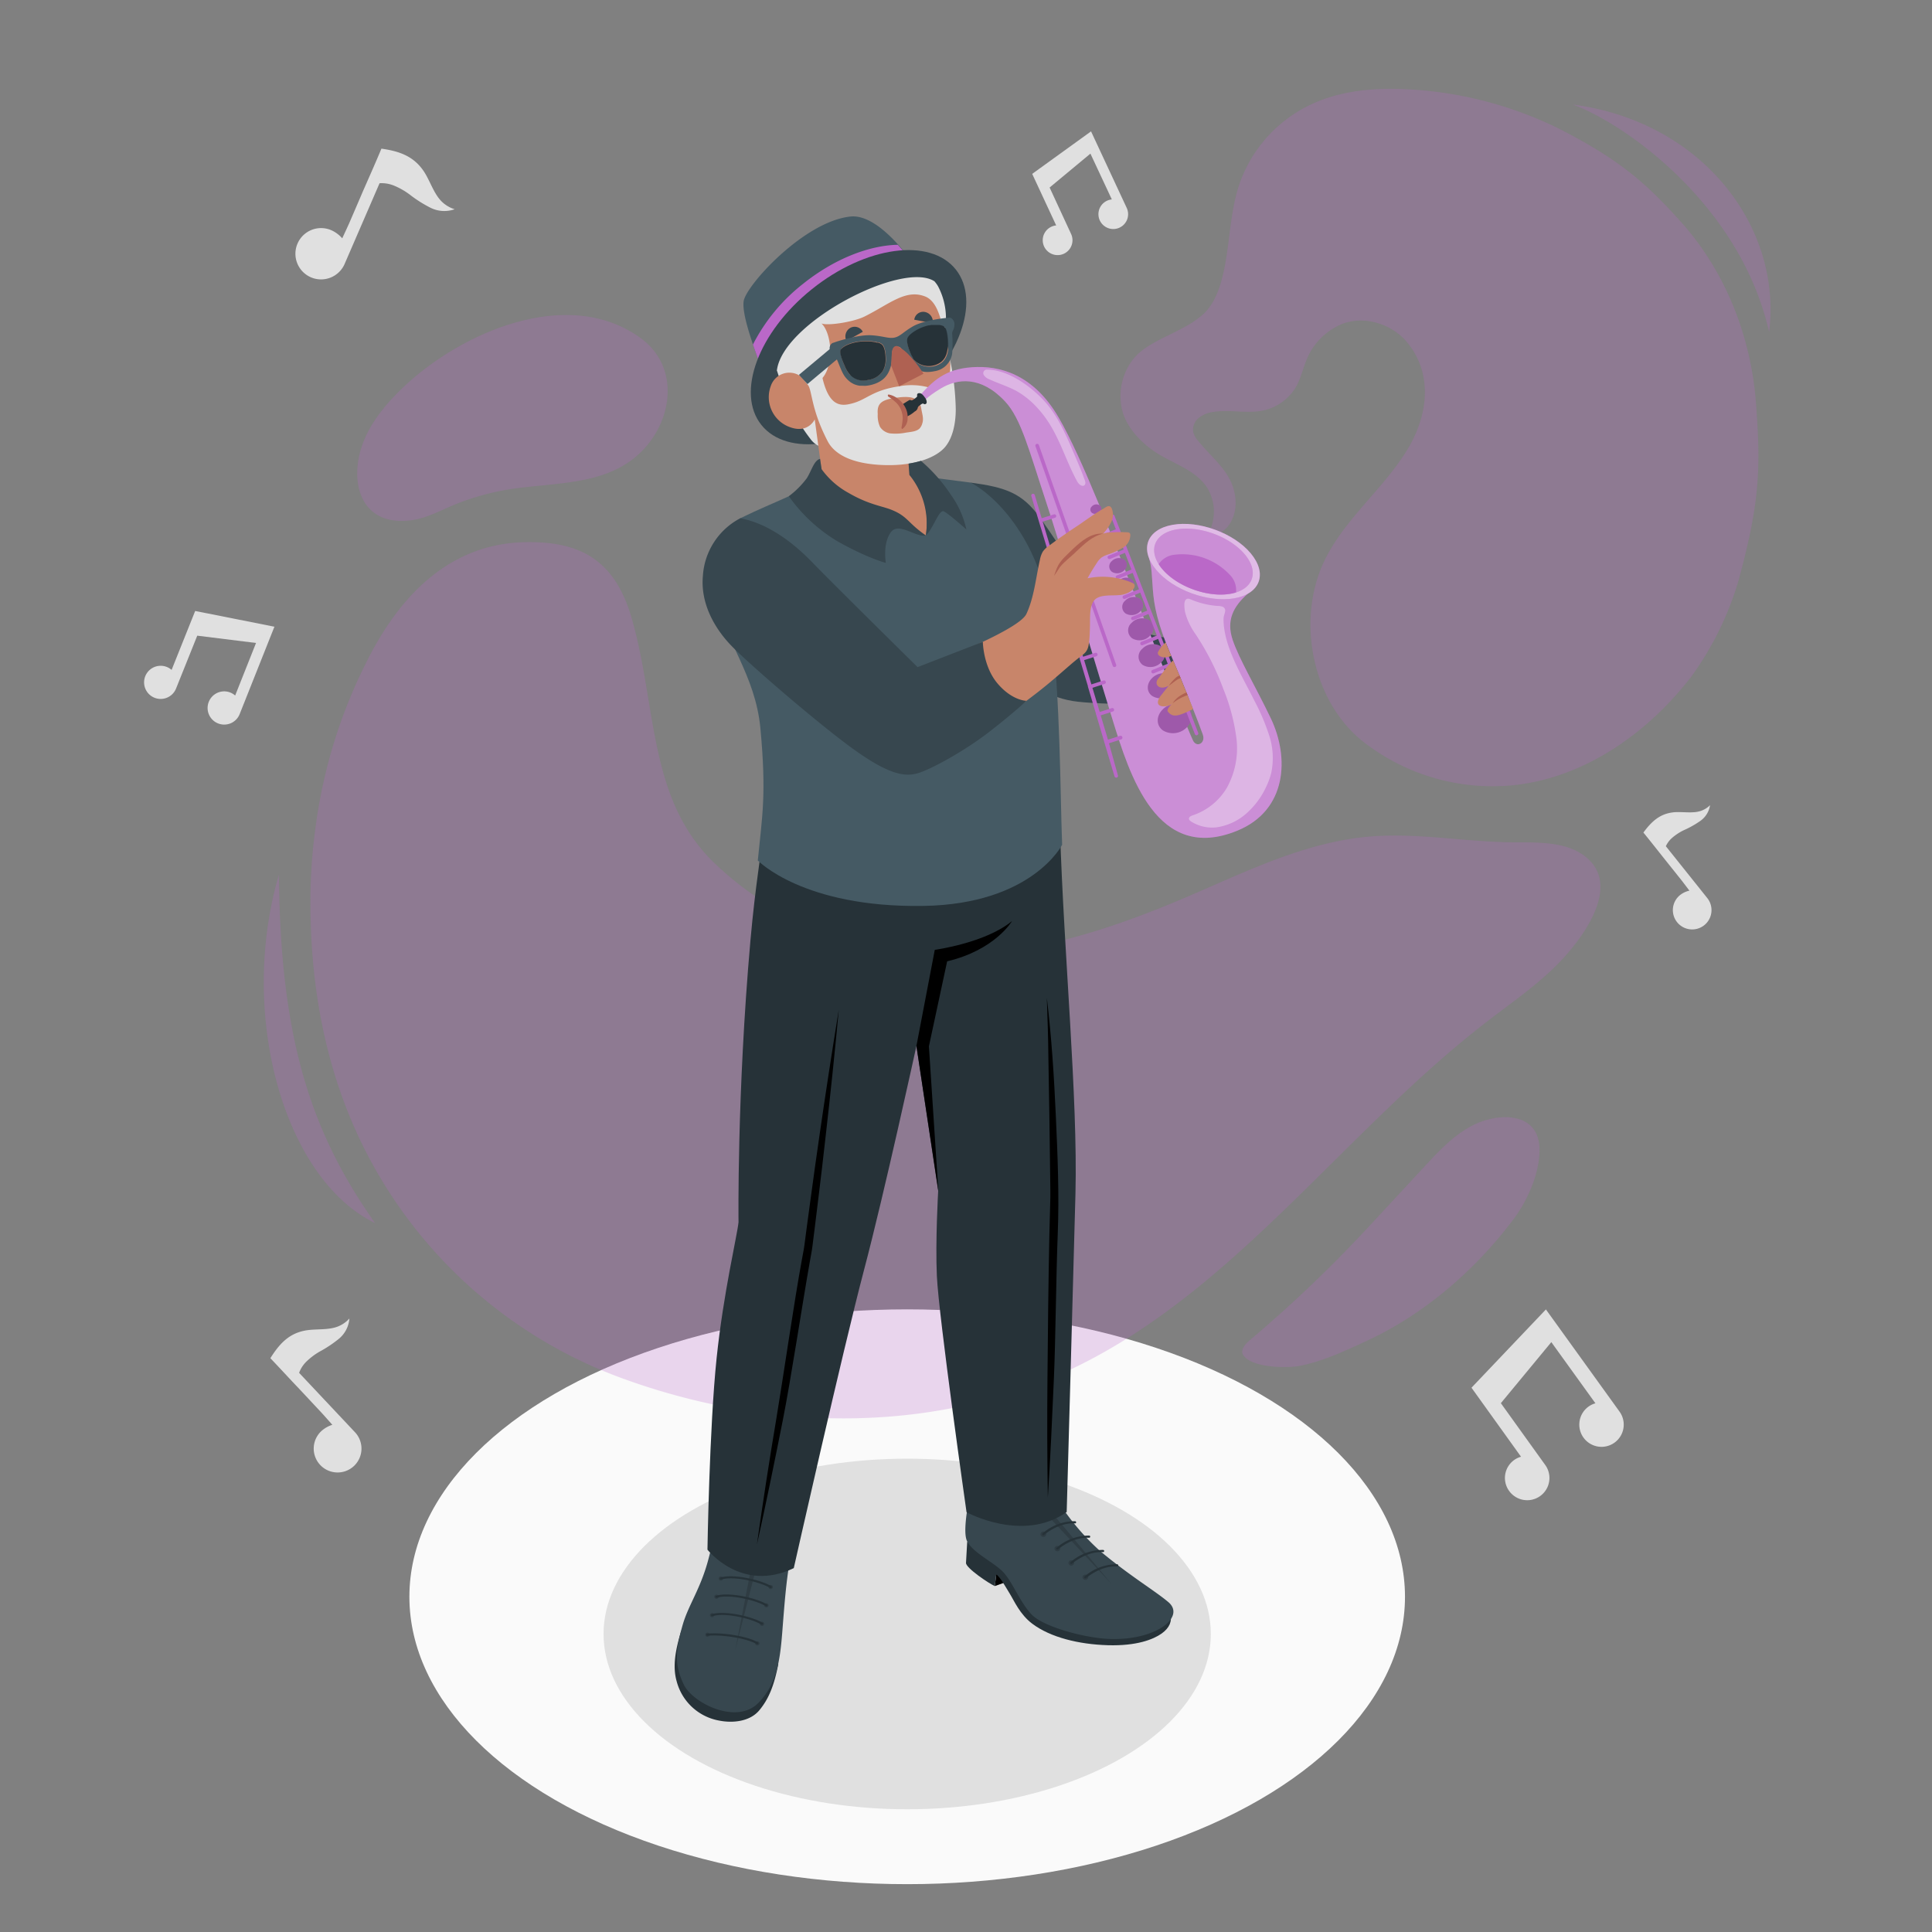 <svg xmlns="http://www.w3.org/2000/svg" viewBox="0 0 500 500"><rect x="0" y="0" width="500" height="500" fill="#808080" stroke="none"/><g id="Floor"><ellipse id="floor" cx="234.78" cy="413.24" rx="128.83" ry="74.38" style="fill:#fafafa"></ellipse></g><g id="Shadow"><ellipse id="shadow" cx="234.78" cy="422.87" rx="78.58" ry="45.37" style="fill:#e0e0e0"></ellipse></g><g id="Shapes"><path d="M392.42,218c-12.84,0-25.51-2.61-38.37-1.46-16.66,1.5-32,9.24-47.38,15.79-14.44,6.15-29.38,11.38-44.9,13.65-27.84,4.08-56.45-2.95-76.92-22.66-17.11-16.49-14.81-40.25-21.3-63.11-4.4-15.52-13.6-20-27-19.91-22.87.13-35.25,18-41.85,31.31a133.18,133.18,0,0,0-13,42.19,141.6,141.6,0,0,0-1.36,20.89c.14,22.08,4.29,43.71,14.35,63.36a121.18,121.18,0,0,0,66.71,58.79A172.53,172.53,0,0,0,199.92,366c25.77,3,52.43-.14,76.09-11.08,43.07-19.91,71.35-61.73,109-90.67,6.39-4.92,13.11-9.51,18.69-15.33s15-18.24,8-25.93C407,217.9,399.24,218,392.42,218ZM72.19,226.34c.33,42.3,8.2,66.57,24.89,90.2C73.5,305.13,61.53,262.56,72.19,226.34ZM454.43,104.09c-1.29-17-7.9-33.81-19.22-46.46-9-10.07-15.86-16.16-31.32-24.12A100.09,100.09,0,0,0,363.3,23.06c-9.46-.4-19.06.75-27.27,5.72a35.67,35.67,0,0,0-15.32,19c-2.58,7.74-2.38,16.14-4.39,24.05-.86,3.4-2.19,6.79-4.68,9.26a24.8,24.8,0,0,1-5.5,3.76c-4.38,2.46-10.62,4.56-13.43,8.87a15.48,15.48,0,0,0-2,13.46c1.61,4.54,5.58,8.28,9.66,10.67s8.95,4,11.79,8a11.72,11.72,0,0,1-.93,14.29,14.86,14.86,0,0,0,6.4-3.72c2.89-3.48,2.67-8.64.48-12.62-2-3.68-5.39-6.41-8-9.67a5.56,5.56,0,0,1-1.31-2.37,3.94,3.94,0,0,1,1.46-3.63,7.7,7.7,0,0,1,3.76-1.52c4.36-.7,8.9.56,13.2-.44a13.06,13.06,0,0,0,8.51-6.64c1-2,1.5-4.18,2.33-6.23a16.88,16.88,0,0,1,9.33-9.48c5.88-2.24,13,.1,16.88,4.9,6.8,8.42,5.16,19.17-.17,27.84-6.25,10.15-16.19,17.83-21.35,28.58-7.31,15.23-3.25,36.27,10,46.77a54.27,54.27,0,0,0,39.13,11.28c18.4-2,34.76-13.6,46-28.31A81.64,81.64,0,0,0,450,150C455.37,130.13,455.75,121.47,454.43,104.09ZM407,27.05C420.58,32,450.42,53,457.84,85.94,461.29,59,440.8,31.44,407,27.05ZM104.93,134.79c5-.27,8.48-2.48,12.93-4.27a64.67,64.67,0,0,1,14-3.89c12.73-2,27.12-.68,36-11.84,6.62-8.38,7.17-20.51-2-27.25-19.64-14.38-49.41-.43-64.11,15.32a44.11,44.11,0,0,0-5.29,6.74,28,28,0,0,0-2.52,5.05C90.37,124.06,92.89,135.46,104.93,134.79Zm276,156.56c-4.78,2.5-8.54,6.53-12.21,10.48L354.1,317.6a349.65,349.65,0,0,1-30.77,29.34c-1.12.95-2.36,2.43-1.61,3.69,2,3.38,11.39,3.5,14.65,2.86,6.17-1.23,12-4,17.68-6.63,14.9-7,27.83-18.26,37.68-31.37,3.67-4.89,6.83-12.05,6.69-18.25C398.2,287.69,387.74,287.78,380.92,291.35Z" style="fill:#BA68C8;opacity:0.25"></path></g><g id="Chartacter"><g id="chartacter"><g id="Bottom"><polygon points="257.46 410.47 264.3 408.03 262.04 403.7 257.84 407.39 257.46 410.47"></polygon><path d="M250.31,399s-.25,4.17-.31,5.48,6,5.37,7.46,6l.38-3.08c1.28,1.2,2.06,2.72,3.46,5,1.16,1.87,2.65,5.41,5.84,7.81,4.73,3.56,12.08,5.35,19.57,5.57s11.77-1.51,13.89-3,2.79-3.3,2.25-5.08S250.31,399,250.31,399Z" style="fill:#263238"></path><path d="M270.27,384.63l.08-2.42c1.38,0,1.57,3.45,3.59,6.52a63.35,63.35,0,0,0,10.61,12.54c7.63,6.43,14.42,10.46,17.83,13.36,4.55,3.87-3.38,10.1-15.61,9.51-6.07-.29-16.86-3.09-19.91-6.43s-4.93-8.54-7.37-11-7.65-4.85-9.18-7.79c-.84-1.62-.42-5.41.06-8.63.44-3,.51-7.49,2.3-7.13l.13,1.52c.74,1.29,2.43,3.42,7.33,4.17C262.58,389.25,269.86,389.42,270.27,384.63Z" style="fill:#37474f"></path><path d="M264.06,389c2.33-.2,4.84-.93,5.81-2.9,0,0,0,0,0-.07a5.31,5.31,0,0,0,1.6,4.65c2.2,2.38,16.1,19.16,16.1,19.16S274.68,396,272.2,393.38c-3.66-3.86-4.82-4.3-8.15-4.4Z" style="opacity:0.15"></path><path d="M267.13,393.43a.74.74,0,0,1-.82.62.7.7,0,0,1-.66-.77.74.74,0,0,1,.82-.62A.71.71,0,0,1,267.13,393.43Z" style="opacity:0.15"></path><path d="M270.76,397.14a.74.74,0,0,1-.82.62.72.72,0,0,1-.67-.77.74.74,0,0,1,.82-.62A.71.71,0,0,1,270.76,397.14Z" style="opacity:0.15"></path><path d="M274.39,400.85a.75.75,0,0,1-.83.62.71.71,0,0,1-.66-.77.74.74,0,0,1,.82-.62A.72.72,0,0,1,274.39,400.85Z" style="opacity:0.15"></path><path d="M278,404.56a.74.74,0,0,1-.82.62.71.71,0,0,1-.66-.77.74.74,0,0,1,.82-.62A.7.7,0,0,1,278,404.56Z" style="opacity:0.15"></path><path d="M281.64,408.26a.72.72,0,0,1-.82.62.71.71,0,0,1-.67-.76.73.73,0,0,1,.82-.62A.71.71,0,0,1,281.64,408.26Z" style="opacity:0.15"></path><path d="M266.37,393.64a.34.34,0,0,1-.19-.09.26.26,0,0,1,0-.39,12.66,12.66,0,0,1,8.43-3.16h0a.29.29,0,0,1,.28.29.3.3,0,0,1-.32.27c-4.44-.22-7.94,3-8,3A.38.38,0,0,1,266.37,393.64Z" style="fill:#263238"></path><path d="M270,397.33a.3.3,0,0,1-.2-.08.28.28,0,0,1,0-.4,12.71,12.71,0,0,1,8.43-3.16h0a.3.3,0,0,1,.28.3.29.29,0,0,1-.32.26c-4.44-.22-7.95,3-8,3A.3.3,0,0,1,270,397.33Z" style="fill:#263238"></path><path d="M273.62,401.05a.27.27,0,0,1-.19-.08.27.27,0,0,1,0-.4,12.72,12.72,0,0,1,8.44-3.16h0a.28.28,0,0,1,.28.3.29.29,0,0,1-.32.26c-4.43-.22-7.94,3-8,3A.29.29,0,0,1,273.62,401.05Z" style="fill:#263238"></path><path d="M277.25,404.76a.32.32,0,0,1-.2-.08.28.28,0,0,1,0-.4,12.71,12.71,0,0,1,8.43-3.16h0a.29.29,0,0,1,.28.3.29.29,0,0,1-.32.26c-4.43-.22-7.95,3-8,3A.29.29,0,0,1,277.25,404.76Z" style="fill:#263238"></path><path d="M280.87,408.47a.28.28,0,0,1-.19-.48,12.72,12.72,0,0,1,8.44-3.16h0a.28.28,0,1,1,0,.56c-4.44-.22-7.95,3-8,3A.31.31,0,0,1,280.87,408.47Z" style="fill:#263238"></path><path d="M201.43,430.62c-1.05,5.45-2.42,9-4.92,12s-7,3.33-10.32,2.68a13.91,13.91,0,0,1-11.08-10.22c-1.08-3.77-.34-8.08,1.22-13.08Z" style="fill:#263238"></path><path d="M188.41,388.7c-1.65-.06-3.08,7.26-5,14.54-2,7.81-5.18,11.95-6.71,17.2-2.11,7.27-2,10.66.23,15.46s13.71,10.64,19.39,4.76c4.62-4.8,5.52-10.59,6.11-18,.6-7.69,1-13.12,2-18.89,1-5.52,2.13-10.86.78-11.63-.21.8-.45,1.82-.67,2.61-.17.61-.72,3.59-1.64,3.52a9.87,9.87,0,0,1,.25-2.09,2.37,2.37,0,0,0-.23-1.85,3.16,3.16,0,0,0-1.72-1,49,49,0,0,0-4.8-1.25c-.81-.16-1.63-.29-2.45-.37a30.13,30.13,0,0,0-4.33-.31,1.48,1.48,0,0,0-1,.65,2.46,2.46,0,0,0-.2.84,5.55,5.55,0,0,1-.4,1.5c-.09.21-.28.46-.51.38s-.23-.29-.21-.47c.11-.9.31-1.54.49-2.57.08-.48.25-1.13.32-1.61S188.32,389.17,188.41,388.7Z" style="fill:#37474f"></path><path d="M182.53,422.94a.54.54,0,0,0,.44.65.59.59,0,0,0,.69-.41.55.55,0,0,0-.44-.65A.58.58,0,0,0,182.53,422.94Z" style="opacity:0.15"></path><path d="M183.73,417.88a.55.55,0,0,0,.44.65.59.59,0,0,0,.69-.41.55.55,0,0,0-.44-.65A.59.59,0,0,0,183.73,417.88Z" style="opacity:0.15"></path><path d="M184.86,413.11a.54.54,0,0,0,.44.64.56.56,0,0,0,.69-.41.53.53,0,0,0-.43-.64A.58.58,0,0,0,184.86,413.11Z" style="opacity:0.15"></path><path d="M186,408.4a.54.54,0,0,0,.43.65.58.58,0,0,0,.69-.41.54.54,0,0,0-.43-.65A.58.58,0,0,0,186,408.4Z" style="opacity:0.15"></path><path d="M198.89,410.61a.54.54,0,0,0,.44.64.57.57,0,0,0,.69-.41.53.53,0,0,0-.43-.64A.58.58,0,0,0,198.89,410.61Z" style="opacity:0.15"></path><path d="M197.77,415.35a.53.53,0,0,0,.44.64.58.58,0,0,0,.69-.41.55.55,0,0,0-.44-.65A.58.58,0,0,0,197.77,415.35Z" style="opacity:0.15"></path><path d="M196.63,420.12a.55.55,0,0,0,.44.65.58.58,0,0,0,.69-.42.54.54,0,0,0-.44-.64A.58.58,0,0,0,196.63,420.12Z" style="opacity:0.15"></path><path d="M195.43,425.18a.54.54,0,0,0,.44.65.59.59,0,0,0,.69-.41.55.55,0,0,0-.44-.65A.59.59,0,0,0,195.43,425.18Z" style="opacity:0.15"></path><polygon points="190.28 427.06 199.25 391.82 197.14 391.55 190.28 427.06" style="opacity:0.15"></polygon><path d="M183,423.33h.09c3.9-.36,10.33.72,12.72,2.16a.3.3,0,0,0,.41-.08.26.26,0,0,0-.09-.38c-2.53-1.53-9-2.63-13.1-2.24a.27.27,0,0,0-.26.3A.29.29,0,0,0,183,423.33Z" style="fill:#263238"></path><path d="M184.23,418.27a.29.29,0,0,0,.16,0c3.06-1,9.92.53,12.66,2.17a.29.29,0,0,0,.4-.08.26.26,0,0,0-.09-.38c-2.85-1.71-9.93-3.24-13.16-2.23a.27.27,0,0,0-.18.35A.29.29,0,0,0,184.23,418.27Z" style="fill:#263238"></path><path d="M185.37,413.5a.38.38,0,0,0,.15,0c3.06-1,9.93.53,12.66,2.17a.3.3,0,0,0,.41-.08.26.26,0,0,0-.09-.38c-2.85-1.72-9.93-3.25-13.16-2.23a.26.26,0,0,0-.19.34A.3.3,0,0,0,185.37,413.5Z" style="fill:#263238"></path><path d="M186.49,408.79a.26.26,0,0,0,.15,0c3.06-1,9.93.53,12.66,2.17a.3.3,0,0,0,.41-.08.26.26,0,0,0-.09-.38c-2.85-1.71-9.93-3.24-13.16-2.23a.27.27,0,0,0-.19.35A.31.31,0,0,0,186.49,408.79Z" style="fill:#263238"></path><path d="M197.57,214.58c-.6,7-2,13.65-3.36,28.84-3.52,39.78-3.08,72.88-3.08,72.88-.34,3.45-3.89,18.16-5.67,35.17-1.88,17.94-2.37,49.58-2.37,49.58s8.8,11.3,22.34,4.78c0,0,12.61-56.05,18.19-77.2,5.29-20,13.55-57.94,13.55-57.94l5.63,37.53s-.75,12.94-.34,22c.48,10.53,7.68,61.14,7.68,61.14s14.61,8,25.92-.05c0,0,1.95-69.8,2.27-82.47.62-24.85-3-61.89-4-94Z" style="fill:#263238"></path><path d="M217.08,261.33q-1.52,16.32-3.39,32.61-.91,8.15-1.91,16.29l-1,8.14-.51,4.06c-.16,1.36-.46,2.7-.68,4.05-1.92,10.77-4.87,30.34-7,41.08s-4.32,21.47-6.7,32.17q2.28-16.25,5-32.42c1.8-10.78,4.62-30.36,6.6-41.11.23-1.35.53-2.69.7-4l.53-4.06,1.1-8.12q1.09-8.13,2.27-16.23Q214.44,277.52,217.08,261.33Z"></path><path d="M270.92,258.24c1.22,10.16,1.87,20.36,2.33,30.56s.9,20.44.49,30.64-.55,27.31-1,37.51-.9,20.4-1.56,30.6q-.25-15.33-.1-30.62c.07-10.21.27-27.31.5-37.51l.2-7.65.05-1.91,0-1.89-.05-3.83-.2-15.29-.26-15.3C271.27,268.44,271.1,263.35,270.92,258.24Z"></path><path d="M237.17,270.69l4.75-24.87s13.19-1.79,20-7.46c0,0-4.36,7.49-16.8,10.43l-4.72,22,2.45,37.46Z"></path></g><g id="Top"><path d="M251.26,124.9c9.07,1.24,13.33,2.69,18,9.22,6.07,8.51,18.26,27.85,18.26,27.85L307,166.25l.79,16.17s-23.59.1-30.19-1c-7.69-1.29-10-4.87-12-8.2-8.24-13.72-10.38-18.49-10.38-18.49Z" style="fill:#37474f"></path><path d="M204.16,128.43c-4.39,2-7.6,3.27-12.57,5.69,0,0-6.45,11.23-5.26,22.45,1,9,9.15,17.92,10.46,31.92,1.62,17.3.44,22.8-.67,34.2,0,0,11.72,12.27,42.87,11.76,28.14-.45,35.89-15.82,35.89-15.82-.53-14.21-.43-36.48-2.8-57.33-2.18-19.17-12.56-31.82-20.82-36.4-6.32-.8-14.25-1.83-14.25-1.83Z" style="fill:#455a64"></path><path d="M197.61,96.94c-1.68-5-5.73-15-5.15-19s15.51-20.6,27.63-21.9c7.9-.84,17,13.26,17,13.26s-9-1.21-21,7.1A63.58,63.58,0,0,0,197.61,96.94Z" style="fill:#455a64"></path><path d="M237.05,69.35a52.44,52.44,0,0,0-4.7-6c-7.43.15-16.42,3.62-24.49,10.08a47.3,47.3,0,0,0-13,15.73c1,2.94,2.07,5.8,2.75,7.83A63.58,63.58,0,0,1,216,76.45C228.1,68.14,237.05,69.35,237.05,69.35Z" style="fill:#BA68C8"></path><ellipse cx="222.2" cy="89.85" rx="32.21" ry="19.27" transform="translate(-7.42 158.58) rotate(-38.68)" style="fill:#37474f"></ellipse><path d="M244.42,86.07,215,87a16.66,16.66,0,0,1,.68,4.84c0,4.4-4.45,9.32-4.45,9.32l.91,6,1.09,8.69a5.6,5.6,0,0,1-3.51-2.28,45.76,45.76,0,0,1-6.67-12c-.63-1.65-1.22-3.31-1.76-5-.08-.25-.17-.52-.27-.79l.05,0c1.65-12.38,32.45-28.33,40.73-23,.06,0,.1.11.15.16a7.77,7.77,0,0,1,.8,1.12A17.72,17.72,0,0,1,244.42,86.07Z" style="fill:#e0e0e0"></path><path d="M204.42,110.54c4.73,1.76,6.43-2,6.43-2l2.44,17.9c4.78,5.25,13.22,7.68,20.69,9.82,2,.56,3.88,1.9,5.63,2.32.79-5.36-.2-12.64-4.15-15.6l-.41-4.1a26.56,26.56,0,0,0,3.87-.76c3.93-1,6.13-4.44,6.89-8.89,1.13-6.57.82-16.88-2.65-27.54-.68-2.06-1.81-4.27-3.83-5-5-1.9-9.13,2-15.56,5.21-2.66,1.35-9.32,2.48-11.17,1.82,2.58,2.35,3.36,10.48.24,14.12a7.6,7.6,0,0,1-1.5,2.41c-1.33,1.41-2.85-1.75-4.21-2.92a5.06,5.06,0,0,0-7.65,2.57A8.24,8.24,0,0,0,204.42,110.54Z" style="fill:#c8856a"></path><path d="M212.62,96.75c1.68,8.43,4.84,8.47,7.78,7.69,4-1,5.17-3.39,12.31-4.47a17.15,17.15,0,0,1,8.51.55,3.51,3.51,0,0,0,4.25-2.44,12.23,12.23,0,0,0,.14-6.2,68.79,68.79,0,0,1,1.74,14c0,4.08-.93,7.71-2.85,9.91-2.67,3-8.89,5.06-17.14,4.5s-11.77-3.42-13.16-6.1c-4.49-8.68-3.92-13.2-5.23-14.77S212.62,96.75,212.62,96.75Z" style="fill:#e0e0e0"></path><path d="M232.25,102.89c-4.1.52-5.32,1.46-5.09,4.29a7,7,0,0,0,.58,3.28,3.83,3.83,0,0,0,2.61,1.7,13.89,13.89,0,0,0,4.07-.19c1.12-.19,2.75-.24,3.59-1.1a3.25,3.25,0,0,0,.68-1.3c.42-1.25-.05-2.47-.25-3.74C238.06,103.53,236.88,102.29,232.25,102.89Z" style="fill:#c8856a"></path><path d="M223.29,85.87l-4.22,2.35a2.53,2.53,0,0,1,1-3.37A2.35,2.35,0,0,1,223.29,85.87Z" style="fill:#37474f"></path><path d="M241.4,83.63l-4.79-.89a2.33,2.33,0,0,1,2.75-2A2.56,2.56,0,0,1,241.4,83.63Z" style="fill:#37474f"></path><path d="M222.14,93.72a2,2,0,1,0,1.69-2.22A2,2,0,0,0,222.14,93.72Z" style="fill:#263238"></path><path d="M236.64,91.56a2,2,0,1,0,1.69-2.21A1.79,1.79,0,0,0,236.64,91.56Z" style="fill:#263238"></path><path d="M214.77,90.52A3.73,3.73,0,0,0,216,92.11a2.27,2.27,0,0,1,.46.65c.59,1.17,1.31,3.51,2.2,4.7A6.8,6.8,0,0,0,220.25,99c.25.15.48.27.72.4l.41.16a6.57,6.57,0,0,0,1.12.27H223a1.06,1.06,0,0,0,.31,0,4.92,4.92,0,0,0,.93,0,2.76,2.76,0,0,0,.4-.06,2.67,2.67,0,0,0,.48-.08c3.76-.8,4.92-3,5.44-5s-.29-4.66,1.43-5l.17,0c.06,0,.12,0,.17,0,1.34,0,1.72,2.48,2.91,4a7.54,7.54,0,0,0,1.64,1.65l.36.22a1,1,0,0,0,.2.11l.18.11a.87.87,0,0,1,.17.07l.2.08.14.06.1,0a5.71,5.71,0,0,0,1.62.28H240a9.38,9.38,0,0,0,1.87-.21,5.39,5.39,0,0,0,4.55-4.58,34.37,34.37,0,0,0,0-5.18,1.52,1.52,0,0,1,.18-.71,3.45,3.45,0,0,0,.39-2c-.14-.81-.8-1.41-1.29-1.38l-.88.08c-2.82.31-6.46,1-8.48,2.13-2.54,1.45-3.3,2.6-4.81,2.94s-2.86-.39-6-.59c-2.47-.16-6.31.77-9.19,1.7-.31.12-.6.21-.91.31A1.54,1.54,0,0,0,214.77,90.52ZM235,87.69c.34-.93,2.21-2.25,4.15-2.93.44-.15.87-.28,1.26-.37a1.31,1.31,0,0,1,.15,0l.61-.11.16,0,.22,0,.35,0h1a.91.91,0,0,1,.17,0l.2,0a2.79,2.79,0,0,1,.33.06h.06a3.22,3.22,0,0,1,.78.29c.74.45,1,3.09,1,4.46,0,1.07,0,3.37-1.74,4.77a5.38,5.38,0,0,1-6.58-.15h0a.52.52,0,0,1-.1-.11.6.6,0,0,1-.11-.12l-.07,0c-.05-.08-.11-.13-.15-.19a2,2,0,0,1-.17-.23l-.07-.09,0-.07a.47.47,0,0,0-.06-.09.15.15,0,0,1,0-.07,7,7,0,0,1-.49-.91C235.14,90.27,234.61,88.6,235,87.69ZM217.7,90.32c.5-.68,2.09-1.68,5-2a1.39,1.39,0,0,1,.3,0,9.79,9.79,0,0,1,1.33-.06,4.52,4.52,0,0,1,.52,0,9.5,9.5,0,0,1,1.33.14,2.93,2.93,0,0,1,.41.07c.17,0,.31.07.46.11l.09,0a1.21,1.21,0,0,1,.18,0,2.62,2.62,0,0,1,1,.51c.73.67.94,2.41.95,3.94a5.77,5.77,0,0,1-.74,2.88,5.28,5.28,0,0,1-3.76,2.37,4.67,4.67,0,0,1-4.35-1,.91.91,0,0,1-.17-.17A.71.71,0,0,1,220,97a1.92,1.92,0,0,1-.14-.15,1,1,0,0,1-.11-.15.94.94,0,0,1-.1-.1.18.18,0,0,0-.07-.1,1.88,1.88,0,0,1-.12-.18,4.65,4.65,0,0,1-.32-.5h0a2.38,2.38,0,0,1-.17-.31c-.1-.18-.18-.35-.25-.5a.26.26,0,0,0-.05-.09.19.19,0,0,0,0-.09C218.08,93.55,217.18,91.05,217.7,90.32Z" style="fill:#455a64"></path><polygon points="215.35 89.83 206.76 97.01 208.97 99.39 217.46 92.28 215.35 89.83" style="fill:#455a64"></polygon><path d="M218.66,94.8a.19.19,0,0,1,0,.09.26.26,0,0,1,.05.09c.07.15.15.32.25.5a2.38,2.38,0,0,0,.17.31h0a4.65,4.65,0,0,0,.32.5,1.88,1.88,0,0,0,.12.18.18.18,0,0,1,.07.1.94.94,0,0,0,.1.1,1,1,0,0,0,.11.15A1.92,1.92,0,0,0,220,97a.71.71,0,0,0,.15.15.91.91,0,0,0,.17.17,4.67,4.67,0,0,0,4.35,1A5.28,5.28,0,0,0,228.46,96a5.77,5.77,0,0,0,.74-2.88c0-1.53-.22-3.27-.95-3.94a2.62,2.62,0,0,0-1-.51,1.21,1.21,0,0,0-.18,0l-.09,0c-.15,0-.29-.08-.46-.11a2.93,2.93,0,0,0-.41-.07,9.5,9.5,0,0,0-1.33-.14,4.52,4.52,0,0,0-.52,0,9.79,9.79,0,0,0-1.33.06,1.39,1.39,0,0,0-.3,0c-2.86.33-4.45,1.33-5,2S218.08,93.55,218.66,94.8Z" style="fill:#263238"></path><path d="M235.75,91.66a7,7,0,0,0,.49.91.15.15,0,0,0,0,.07.47.47,0,0,1,.06.09l0,.07.07.09a2,2,0,0,0,.17.23c0,.06.1.11.15.19l.07,0a.6.6,0,0,0,.11.12.52.52,0,0,0,.1.11h0a5.38,5.38,0,0,0,6.58.15c1.75-1.4,1.73-3.7,1.74-4.77,0-1.37-.25-4-1-4.46a3.22,3.22,0,0,0-.78-.29h-.06a2.79,2.79,0,0,0-.33-.06l-.2,0a.91.91,0,0,0-.17,0h-1l-.35,0-.22,0-.16,0-.61.11a1.31,1.31,0,0,0-.15,0c-.39.09-.82.22-1.26.37-1.94.68-3.81,2-4.15,2.93S235.14,90.27,235.75,91.66Z" style="fill:#263238"></path><path d="M230.58,94.48l2.13,5.49L239,96.72a30.59,30.59,0,0,0-3.9-5,10.94,10.94,0,0,0-2.93-2.17C230.28,89.5,231,92.47,230.58,94.48Z" style="fill:#af6152"></path><path d="M239.61,138.56c-4.81-3.29-4.63-5-9.2-6.74-2.33-.88-5.83-1.35-10.78-4.24a21,21,0,0,1-7-6.16l-.4-2.67c-1.58.44-2.11,2.88-3.42,5a23.07,23.07,0,0,1-4.66,4.67,41.51,41.51,0,0,0,12.73,11.75c7.84,4.38,12.37,5.5,12.37,5.5s-.87-5.15,1.36-8C232.64,135.05,237.16,139.2,239.61,138.56Z" style="fill:#37474f"></path><path d="M239.61,138.56a20,20,0,0,0-4.27-15.66l-.2-2.92a26.84,26.84,0,0,0,3.2-.71,42.3,42.3,0,0,1,7.9,9,24.06,24.06,0,0,1,3.86,8.76s-4.6-4.1-5.84-4.69S241.51,136.85,239.61,138.56Z" style="fill:#37474f"></path><path d="M297.41,144.57c.71,2.5.62,3.85.95,8.08.31,3.95,1.07,8.49,4.69,16.93s7.26,17.7,8.24,20.54c.78,2.27-1.65,3.46-2.56,1.49-1.64-3.53-8.08-19.75-13.12-32.72-7.66-19.73-15.54-40.3-21.58-50.75-6.56-11.36-15.45-13.6-22.47-13.1s-10.08,3.46-14,7.88l1.13,1.3s1-1.4,4.71-3.65c4.31-2.64,10.49-3.38,16.76,3.38,4.12,4.43,6.22,12.81,10.72,26.41,3.7,11.17,8.64,28.61,17,55.74,4.46,14.45,11.5,37.47,32.39,28.86,12.83-5.29,13.45-18.91,8.64-29-3.92-8.22-8.25-15.41-9.91-20.4s.13-8.56,3.93-11.92Z" style="fill:#BA68C8"></path><path d="M297.41,144.57c.71,2.5.62,3.85.95,8.08.31,3.95,1.07,8.49,4.69,16.93s7.26,17.7,8.24,20.54c.78,2.27-1.65,3.46-2.56,1.49-1.64-3.53-8.08-19.75-13.12-32.72-7.66-19.73-15.54-40.3-21.58-50.75-6.56-11.36-15.45-13.6-22.47-13.1s-10.08,3.46-14,7.88l1.13,1.3s1-1.4,4.71-3.65c4.31-2.64,10.49-3.38,16.76,3.38,4.12,4.43,6.22,12.81,10.72,26.41,3.7,11.17,8.64,28.61,17,55.74,4.46,14.45,11.5,37.47,32.39,28.86,12.83-5.29,13.45-18.91,8.64-29-3.92-8.22-8.25-15.41-9.91-20.4s.13-8.56,3.93-11.92Z" style="fill:#fff;opacity:0.25"></path><path d="M268.24,105.31a27.49,27.49,0,0,1,2.9,3.65c3.21,4.78,4.78,10.37,7.52,15.41a3.38,3.38,0,0,0,.65.93c.45.42,1.24.71,1.53,0,.21-.51-.19-1.22-.35-1.69-.49-1.41-1.08-2.79-1.66-4.16-3-7-5.09-12.35-9.65-16.79-3.44-3.36-8.74-7-13.72-7a.92.92,0,0,0-.79,1.49,2.89,2.89,0,0,0,1.33,1c2.32,1.06,4.77,1.82,7,3A21.59,21.59,0,0,1,268.24,105.31Z" style="fill:#fff;opacity:0.35"></path><path d="M306.73,158.54a17.31,17.31,0,0,0,2.63,5.51,68.05,68.05,0,0,1,7.26,14.31A50.8,50.8,0,0,1,320,191.18,21.07,21.07,0,0,1,317.44,204,16.28,16.28,0,0,1,308.7,211c-.45.15-1,.4-1,.88,0,.32.3.56.58.74a10.2,10.2,0,0,0,6.41,1.51,14.79,14.79,0,0,0,7.87-3.61,20.8,20.8,0,0,0,5.17-7A18,18,0,0,0,329,200a18.84,18.84,0,0,0-.53-9.65,55.85,55.85,0,0,0-3.83-9c-2.21-4.46-4.85-8.9-6.51-13.59a25.82,25.82,0,0,1-1.31-5.1,15.31,15.31,0,0,1-.16-2.62c0-.72.46-1.49.42-2.17a1.13,1.13,0,0,0-.77-.89,4.13,4.13,0,0,0-1.22-.16,22.09,22.09,0,0,1-7-1.72,1.41,1.41,0,0,0-.8-.14c-.55.12-.75.79-.77,1.35A9,9,0,0,0,306.73,158.54Z" style="fill:#fff;opacity:0.35"></path><path d="M282.63,132.76a1.09,1.09,0,0,1-.05-1.71,1.6,1.6,0,0,1,2-.28,1.09,1.09,0,0,1,.06,1.71A1.6,1.6,0,0,1,282.63,132.76Z" style="fill:#BA68C8"></path><path d="M284.17,137a1.25,1.25,0,0,1-.06-2,1.85,1.85,0,0,1,2.28-.33,1.25,1.25,0,0,1,.06,2A1.83,1.83,0,0,1,284.17,137Z" style="fill:#BA68C8"></path><path d="M285.69,142.3a1.57,1.57,0,0,1-.07-2.46,2.31,2.31,0,0,1,2.85-.41,1.57,1.57,0,0,1,.08,2.46A2.32,2.32,0,0,1,285.69,142.3Z" style="fill:#BA68C8"></path><path d="M287.79,148a1.75,1.75,0,0,1-.09-2.75,2.57,2.57,0,0,1,3.2-.46,1.75,1.75,0,0,1,.09,2.75A2.57,2.57,0,0,1,287.79,148Z" style="fill:#BA68C8"></path><path d="M289.6,153.16a1.81,1.81,0,0,1-.09-2.82,2.65,2.65,0,0,1,3.28-.47,1.8,1.8,0,0,1,.09,2.82A2.65,2.65,0,0,1,289.6,153.16Z" style="fill:#BA68C8"></path><path d="M291.28,158.75a2.09,2.09,0,0,1-.1-3.28,3.07,3.07,0,0,1,3.81-.55,2.1,2.1,0,0,1,.11,3.28A3.08,3.08,0,0,1,291.28,158.75Z" style="fill:#BA68C8"></path><path d="M293,165.19a2.54,2.54,0,0,1-.13-4,3.74,3.74,0,0,1,4.61-.66,2.54,2.54,0,0,1,.13,4A3.72,3.72,0,0,1,293,165.19Z" style="fill:#BA68C8"></path><path d="M295.73,172.08a2.64,2.64,0,0,1-.13-4.14,3.87,3.87,0,0,1,4.81-.69,2.64,2.64,0,0,1,.14,4.14A3.88,3.88,0,0,1,295.73,172.08Z" style="fill:#BA68C8"></path><path d="M298.22,180.13c-1.5-1-1.56-3.08-.15-4.55a4.28,4.28,0,0,1,5.29-.76c1.5,1.05,1.56,3.09.14,4.55A4.25,4.25,0,0,1,298.22,180.13Z" style="fill:#BA68C8"></path><path d="M301,189.05c-1.77-1.23-1.84-3.63-.18-5.35a5,5,0,0,1,6.22-.89c1.76,1.23,1.84,3.63.17,5.35A5,5,0,0,1,301,189.05Z" style="fill:#BA68C8"></path><g style="opacity:0.15"><path d="M282.63,132.76a1.09,1.09,0,0,1-.05-1.71,1.6,1.6,0,0,1,2-.28,1.09,1.09,0,0,1,.06,1.71A1.6,1.6,0,0,1,282.63,132.76Z"></path><path d="M284.17,137a1.25,1.25,0,0,1-.06-2,1.85,1.85,0,0,1,2.28-.33,1.25,1.25,0,0,1,.06,2A1.83,1.83,0,0,1,284.17,137Z"></path><path d="M285.69,142.3a1.57,1.57,0,0,1-.07-2.46,2.31,2.31,0,0,1,2.85-.41,1.57,1.57,0,0,1,.08,2.46A2.32,2.32,0,0,1,285.69,142.3Z"></path><path d="M287.79,148a1.75,1.75,0,0,1-.09-2.75,2.57,2.57,0,0,1,3.2-.46,1.75,1.75,0,0,1,.09,2.75A2.57,2.57,0,0,1,287.79,148Z"></path><path d="M289.6,153.16a1.81,1.81,0,0,1-.09-2.82,2.65,2.65,0,0,1,3.28-.47,1.8,1.8,0,0,1,.09,2.82A2.65,2.65,0,0,1,289.6,153.16Z"></path><path d="M291.28,158.75a2.09,2.09,0,0,1-.1-3.28,3.07,3.07,0,0,1,3.81-.55,2.1,2.1,0,0,1,.11,3.28A3.08,3.08,0,0,1,291.28,158.75Z"></path><path d="M293,165.19a2.54,2.54,0,0,1-.13-4,3.74,3.74,0,0,1,4.61-.66,2.54,2.54,0,0,1,.13,4A3.72,3.72,0,0,1,293,165.19Z"></path><path d="M295.73,172.08a2.64,2.64,0,0,1-.13-4.14,3.87,3.87,0,0,1,4.81-.69,2.64,2.64,0,0,1,.14,4.14A3.88,3.88,0,0,1,295.73,172.08Z"></path><path d="M298.22,180.13c-1.5-1-1.56-3.08-.15-4.55a4.28,4.28,0,0,1,5.29-.76c1.5,1.05,1.56,3.09.14,4.55A4.25,4.25,0,0,1,298.22,180.13Z"></path><path d="M301,189.05c-1.77-1.23-1.84-3.63-.18-5.35a5,5,0,0,1,6.22-.89c1.76,1.23,1.84,3.63.17,5.35A5,5,0,0,1,301,189.05Z"></path></g><path d="M319.42,154.85c6.76-1.18,8.66-6.4,4.26-11.66s-13.45-8.56-20.2-7.37-8.66,6.4-4.26,11.66S312.67,156,319.42,154.85Z" style="fill:#BA68C8"></path><path d="M319.42,154.85c6.76-1.18,8.66-6.4,4.26-11.66s-13.45-8.56-20.2-7.37-8.66,6.4-4.26,11.66S312.67,156,319.42,154.85Z" style="fill:#fff;opacity:0.55"></path><path d="M322.14,143.46c-3.86-4.6-11.74-7.47-17.65-6.45-5.38.94-7.25,4.81-4.62,9a9.31,9.31,0,0,0,.88,1.22c3.85,4.59,11.77,7.48,17.68,6.45a9.17,9.17,0,0,0,1.46-.36C324.58,151.81,325.65,147.65,322.14,143.46Z" style="fill:#BA68C8"></path><path d="M322.14,143.46c-3.86-4.6-11.74-7.47-17.65-6.45-5.38.94-7.25,4.81-4.62,9a9.31,9.31,0,0,0,.88,1.22c3.85,4.59,11.77,7.48,17.68,6.45a9.17,9.17,0,0,0,1.46-.36C324.58,151.81,325.65,147.65,322.14,143.46Z" style="fill:#fff;opacity:0.25"></path><path d="M318.29,148.78A16.81,16.81,0,0,0,304,143.56a5.62,5.62,0,0,0-4.13,2.43,9.31,9.31,0,0,0,.88,1.22c3.85,4.59,11.77,7.48,17.68,6.45a9.17,9.17,0,0,0,1.46-.36A5.64,5.64,0,0,0,318.29,148.78Z" style="fill:#BA68C8"></path><path d="M233.81,107.49a.64.64,0,0,0,.59.44,8.15,8.15,0,0,0,2.33-1.43,1.45,1.45,0,0,0,.75-.81,1,1,0,0,1,.4-.67,5.14,5.14,0,0,1,.72-.5.64.64,0,0,1,.19-.08c.18,0,.33.14.5.17a.51.51,0,0,0,.54-.48,2,2,0,0,0-.52-1.32,3.86,3.86,0,0,0-.76-.85c-.42-.32-1.31-.35-1.2.41a.57.57,0,0,1,0,.22.38.38,0,0,1-.13.18,5.71,5.71,0,0,1-1,.74.61.61,0,0,1-.29.11c-.14,0-.27-.11-.42-.12a.63.63,0,0,0-.31.12c-.42.25-.83.51-1.24.77a1.27,1.27,0,0,0-.61,1.55A8.66,8.66,0,0,0,233.81,107.49Z" style="fill:#263238"></path><path d="M309.66,190.29a.46.46,0,0,1-.43-.3l-21.69-56.23a.47.47,0,0,1,.87-.33l21.68,56.22a.46.46,0,0,1-.26.6A.35.35,0,0,1,309.66,190.29Z" style="fill:#BA68C8"></path><path d="M288.42,172.64a.47.47,0,0,1-.44-.31l-20-56.85a.46.46,0,0,1,.28-.59.47.47,0,0,1,.6.28l20,56.85a.46.46,0,0,1-.28.59Z" style="fill:#BA68C8"></path><path d="M290.45,190.73a.48.48,0,0,0-.59-.3l-3.12,1-1.88-6.29,3.15-1a.46.46,0,0,0,.3-.58.47.47,0,0,0-.59-.3l-3.12,1L282.72,178l3.15-1a.46.46,0,1,0-.29-.88l-3.13,1-1.88-6.28,3.16-1a.47.47,0,0,0,.3-.59.47.47,0,0,0-.59-.29l-3.13,1-1.88-6.28,3.16-1a.47.47,0,0,0-.29-.89l-3.14,1-1.88-6.28,3.17-1.05a.45.45,0,0,0,.29-.58.46.46,0,0,0-.58-.3l-3.14,1-1.88-6.28,3.17-1.05a.47.47,0,0,0,.29-.59.46.46,0,0,0-.58-.29l-3.15,1L272,142.15l3.17-1a.47.47,0,0,0,.29-.59.45.45,0,0,0-.58-.29l-3.15,1L269.85,135l3.18-1a.46.46,0,0,0-.29-.88l-3.15,1-1.79-6a.47.47,0,0,0-.58-.31.45.45,0,0,0-.31.58l1.93,6.46h0L271,142s0,0,0,0h0l2.12,7.12s0,0,0,0a0,0,0,0,0,0,0l2.12,7.09s0,.05,0,.07,0,0,0,0l2.11,7.05a.28.28,0,0,0,0,.09l0,0,2.1,7a.34.34,0,0,0,0,.1s0,0,0,.05l2.1,7a.62.62,0,0,0,0,.13l0,0,2.08,7a.77.77,0,0,0,0,.15s0,0,.05.06l2.07,7a.88.88,0,0,0,0,.16s0,0,.06.07l2.62,8.78a.46.46,0,0,0,.41.33.33.33,0,0,0,.17,0,.46.46,0,0,0,.31-.57L287,192.36l3.14-1A.47.47,0,0,0,290.45,190.73Z" style="fill:#BA68C8"></path><path d="M285.31,139.35a.46.46,0,0,1-.18-.89l4-1.63a.46.46,0,1,1,.35.86l-4,1.63Z" style="fill:#BA68C8"></path><path d="M287.12,144.68a.46.46,0,0,1-.18-.89l4-1.63a.46.46,0,1,1,.35.86l-4,1.63Z" style="fill:#BA68C8"></path><path d="M289.21,149.83a.46.46,0,0,1-.43-.29.47.47,0,0,1,.25-.61l4-1.62a.46.46,0,0,1,.61.25.45.45,0,0,1-.26.6l-4,1.63A.33.33,0,0,1,289.21,149.83Z" style="fill:#BA68C8"></path><path d="M291,155a.46.46,0,0,1-.18-.89l4-1.63a.47.47,0,0,1,.61.26.46.46,0,0,1-.26.6l-4,1.63A.47.47,0,0,1,291,155Z" style="fill:#BA68C8"></path><path d="M293.21,160.5a.46.46,0,0,1-.18-.89l4-1.63a.46.46,0,1,1,.35.86l-4,1.63A.47.47,0,0,1,293.21,160.5Z" style="fill:#BA68C8"></path><path d="M295.55,167a.47.47,0,0,1-.17-.9l4-1.62a.45.45,0,0,1,.6.25.46.46,0,0,1-.25.61l-4,1.62A.39.39,0,0,1,295.55,167Z" style="fill:#BA68C8"></path><path d="M298.41,174.28A.45.45,0,0,1,298,174a.46.46,0,0,1,.25-.61l4-1.63a.47.47,0,0,1,.61.26.46.46,0,0,1-.26.6l-4,1.63A.51.51,0,0,1,298.41,174.28Z" style="fill:#BA68C8"></path><path d="M301.57,182.42a.46.46,0,0,1-.43-.29.45.45,0,0,1,.25-.6l4-1.63a.46.46,0,1,1,.35.86l-4,1.63A.47.47,0,0,1,301.57,182.42Z" style="fill:#BA68C8"></path><path d="M234.89,108.33a5.33,5.33,0,0,0-.57-2.82,6.27,6.27,0,0,0-1.84-2.22A5.31,5.31,0,0,0,230,102.1c-.32,0-.27.42-.08.56a12.23,12.23,0,0,1,2.09,1.63,5.65,5.65,0,0,1,1.61,4,17.73,17.73,0,0,1-.32,2.4c0,.13.1.4.27.3A3.34,3.34,0,0,0,234.89,108.33Z" style="fill:#af6152"></path><path d="M288.61,149.54a19.36,19.36,0,0,1,4.39,1.28,1.38,1.38,0,0,1,.5.32c.35.43.05,1.09-.35,1.47a6,6,0,0,1-3.67,1.41c-1.76.17-4.76-.22-6.16,1.2s-1.2,4.6-1.23,6.45c-.14,6.84-.5,6.76-2.94,8.62s-6.45,5.74-11.79,9.78-19.65,15-26,17.63-10.15,2.2-16.62-2.5c-4.19-3-11.83-8.43-20.41-15.75S189.65,168,184.94,158.52s1.17-20.08,6.93-23.91c5.82.89,10.95,4,19.34,13.16s25.71,25.65,25.71,25.65,26.6-9.94,28.71-14.54c2-4.26,2.46-9.43,3.5-14a6.51,6.51,0,0,1,.77-2.15,6.24,6.24,0,0,1,1.58-1.49c2.5-1.87,5.08-3.65,7.69-5.37,2-1.36,4-2.85,6.13-4.07,1-.55,1.73-1.34,2.37-.32a4.19,4.19,0,0,1,0,3.43,12,12,0,0,1-2.17,3.18,9.06,9.06,0,0,1,2.61-.33,31.23,31.23,0,0,1,3.62,0,.91.91,0,0,1,.67.24.85.85,0,0,1,.13.47,3.93,3.93,0,0,1-2.33,3.5,20,20,0,0,1-3.27,1.48,7,7,0,0,0-1.88.85,5.5,5.5,0,0,0-1.21,1.42c-.85,1.28-1.65,2.59-2.38,3.94A19.1,19.1,0,0,1,288.61,149.54Z" style="fill:#c8856a"></path><path d="M285.5,138.11c-2.94.68-4.85,2.68-7,4.65-1,1.05-3.83,3.2-4.5,4.47-.4.6-.78,1.21-1.21,1.8.21-.69.49-1.36.75-2.06.83-2,2.73-3.47,4.24-5,2.08-1.95,4.65-4.08,7.68-3.86Z" style="fill:#af6152"></path><path d="M191.59,134.12A18.12,18.12,0,0,0,181.91,149c-.65,6.83,2.71,13.31,7.39,18.14s22.58,20.27,31.64,26.79,13.24,7.17,16.6,6.18,12.12-5.72,18.86-11,9.23-7.74,9.23-7.74-3.64,0-7.43-4.44-3.84-10.83-3.84-10.83l-16.89,6.55s-22.33-22-27-26.86S199.23,135.57,191.59,134.12Z" style="fill:#37474f"></path><path d="M307.34,179.91l-.29-.71c-.48-1.2-1-2.44-1.51-3.7-.09-.23-.19-.46-.29-.69-.54-1.28-1.07-2.59-1.62-3.87l-.2.15c-1.15.93-2.67,3.27-3.73,4.59s.15,3.15,2.76,1.79l-1.94,2.43c-1.37,1.71-1.13,3.06,1,2.89a3.12,3.12,0,0,0,1.88-.73c-.29.27-1.6,1.57-1.16,2.1,1.3,1.63,2.67,1.23,6.52-.65C308.33,182.38,307.85,181.18,307.34,179.91Zm-4.29-10.33c-.51-1.19-1-2.3-1.36-3.33a8.6,8.6,0,0,0-2,2.5c-.36,1,1.37,1.89,3.43,1Z" style="fill:#c8856a"></path><path d="M305.54,175.5a4.67,4.67,0,0,0-.85.38c-.71.46-1.44,1.1-2.23,1.59a13.72,13.72,0,0,1,1.87-2.11,5.2,5.2,0,0,1,.92-.55C305.35,175,305.45,175.27,305.54,175.5Z" style="fill:#af6152"></path><path d="M307.34,179.91a12.38,12.38,0,0,0-3.87,2.11,6.27,6.27,0,0,1,2.18-2.1,10.3,10.3,0,0,1,1.4-.72Z" style="fill:#af6152"></path></g></g></g><g id="musical-notes"><g id="musical-notes"><path id="musical-note" d="M98.23,47.42a8.46,8.46,0,0,1,3.54.54,18.44,18.44,0,0,1,4.2,2.35,33.2,33.2,0,0,0,5.43,3.45,8,8,0,0,0,6.26.39,8.28,8.28,0,0,1-3.23-1.88c-2.2-2.07-3.16-5.66-4.89-8.14-2.57-3.68-6.11-5-10.83-5.66C97.2,42.11,95.59,45.72,94,49.33q-1.83,4.28-3.67,8.53c-.11.27-1.76,3.82-1.76,3.82a8.12,8.12,0,0,0-2.85-2.11,6.64,6.64,0,1,0,3.48,8.71Z" style="fill:#e0e0e0"></path><path id="musical-note" d="M431.12,219a6.46,6.46,0,0,1,1.63-2.17,13.73,13.73,0,0,1,3.07-2,24.68,24.68,0,0,0,4.25-2.4,6.07,6.07,0,0,0,2.49-4.05,6.3,6.3,0,0,1-2.41,1.49c-2.17.73-4.92.1-7.19.37-3.38.4-5.5,2.31-7.65,5.22,1.89,2.31,3.73,4.67,5.59,7,1.46,1.83,2.93,3.66,4.39,5.5.14.17,1.93,2.54,1.93,2.54a6,6,0,0,0-2.43,1.15,5,5,0,1,0,7.07.79Z" style="fill:#e0e0e0"></path><path id="musical-note" d="M77.41,355.29a7.93,7.93,0,0,1,1.78-2.81,17.42,17.42,0,0,1,3.57-2.71,31.16,31.16,0,0,0,5-3.34,7.52,7.52,0,0,0,2.66-5.2,7.91,7.91,0,0,1-2.81,2c-2.59,1.11-6,.59-8.77,1.14-4.1.82-6.51,3.37-8.87,7.13,2.54,2.65,5,5.36,7.53,8l5.9,6.31c.19.2,2.61,2.93,2.61,2.93a7.56,7.56,0,0,0-2.87,1.65,6.18,6.18,0,1,0,8.74.28Z" style="fill:#e0e0e0"></path><path id="musical-note" d="M50.51,158.12l-6.1,15.25a4.29,4.29,0,1,0,1.16,4.8l5.48-13.66,15.21,1.89h0L60.86,180a4.47,4.47,0,0,0-1.24-.77,4.3,4.3,0,1,0,2.4,5.59h0l9-22.63Z" style="fill:#e0e0e0"></path><path id="musical-note" d="M267.13,45l6.21,13.34a3.85,3.85,0,1,0,3.85,2.19l-5.55-12,10.56-8.77h0l5.54,11.85a3.84,3.84,0,1,0,3.85,2.19h0L282.36,34Z" style="fill:#e0e0e0"></path><path id="musical-note" d="M380.82,359.14,393.64,377a5.71,5.71,0,0,0-3.07,8.86,5.75,5.75,0,0,0,9.34-6.72l-11.49-16,13.06-15.8h0l11.41,15.83a5.69,5.69,0,0,0-1.76.84,5.75,5.75,0,1,0,8,1.31h0l-19.05-26.44Z" style="fill:#e0e0e0"></path></g></g></svg>
